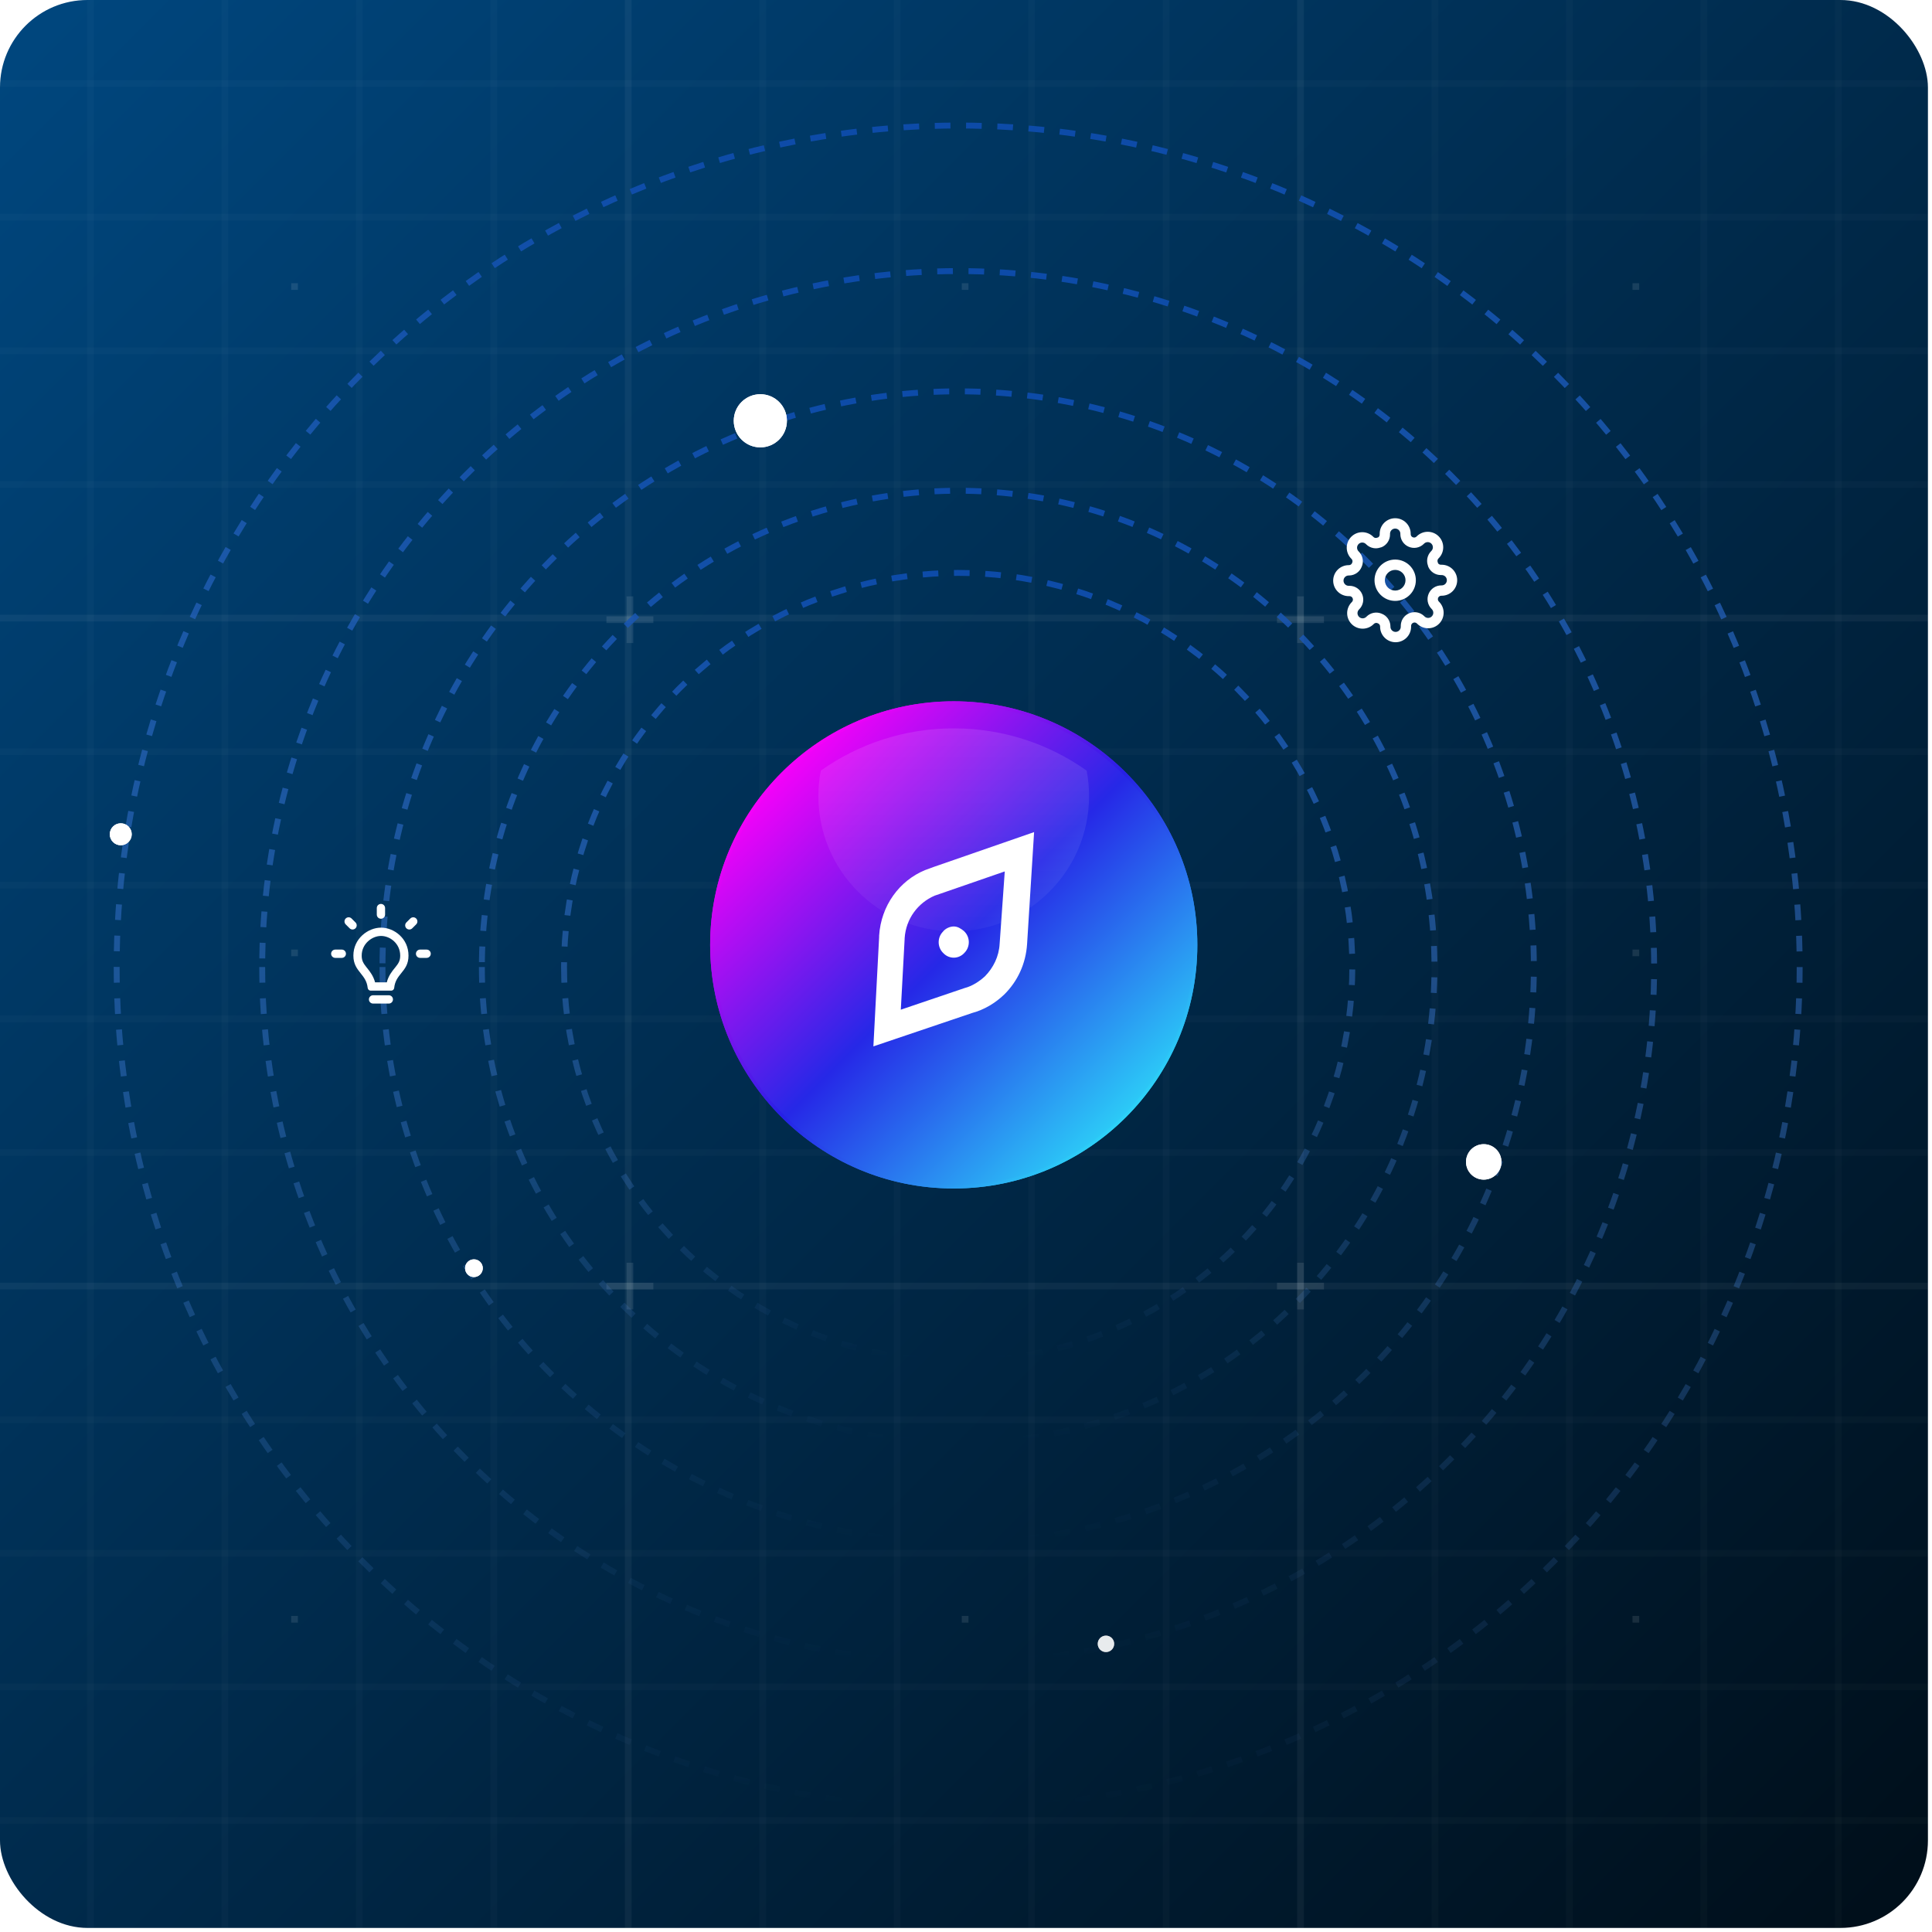 <svg width="352" height="352" viewBox="0 0 352 352" fill="none" xmlns="http://www.w3.org/2000/svg">
<g clip-path="url(#clip0_74_1010)">
<rect width="351.259" height="351.259" rx="15.942" fill="url(#paint0_linear_74_1010)"/>
<path opacity="0.2" d="M17.081 -9.113H15.855V477.745H17.081V-9.113Z" fill="white" fill-opacity="0.1"/>
<path opacity="0.2" d="M41.577 -9.113H40.352V477.745H41.577V-9.113Z" fill="white" fill-opacity="0.1"/>
<path opacity="0.2" d="M66.075 -9.113H64.85V477.745H66.075V-9.113Z" fill="white" fill-opacity="0.1"/>
<path opacity="0.2" d="M90.57 -9.113H89.346V477.745H90.57V-9.113Z" fill="white" fill-opacity="0.1"/>
<path opacity="0.5" d="M115.069 -9.113H113.844V477.745H115.069V-9.113Z" fill="white" fill-opacity="0.1"/>
<path opacity="0.2" d="M139.566 -9.113H138.342V477.745H139.566V-9.113Z" fill="white" fill-opacity="0.1"/>
<path opacity="0.2" d="M164.064 -9.113H162.84V477.745H164.064V-9.113Z" fill="white" fill-opacity="0.1"/>
<path opacity="0.2" d="M188.56 -9.113H187.336V477.745H188.56V-9.113Z" fill="white" fill-opacity="0.1"/>
<path opacity="0.2" d="M213.058 -9.113H211.834V477.745H213.058V-9.113Z" fill="white" fill-opacity="0.1"/>
<path opacity="0.5" d="M237.557 -9.113H236.332V477.745H237.557V-9.113Z" fill="white" fill-opacity="0.1"/>
<path opacity="0.2" d="M262.052 -9.113H260.828V477.745H262.052V-9.113Z" fill="white" fill-opacity="0.1"/>
<path opacity="0.2" d="M286.552 -9.113H285.326V477.745H286.552V-9.113Z" fill="white" fill-opacity="0.1"/>
<path opacity="0.2" d="M311.05 -9.113H309.824V477.745H311.05V-9.113Z" fill="white" fill-opacity="0.1"/>
<path opacity="0.2" d="M335.545 -9.113H334.32V477.745H335.545V-9.113Z" fill="white" fill-opacity="0.1"/>
<path opacity="0.2" d="M481.916 14.621H-8.023V15.839H481.916V14.621Z" fill="white" fill-opacity="0.1"/>
<path opacity="0.2" d="M481.916 38.964H-8.023V40.182H481.916V38.964Z" fill="white" fill-opacity="0.1"/>
<path opacity="0.2" d="M481.916 63.306H-8.023V64.524H481.916V63.306Z" fill="white" fill-opacity="0.1"/>
<path opacity="0.2" d="M481.916 87.655H-8.023V88.873H481.916V87.655Z" fill="white" fill-opacity="0.1"/>
<path opacity="0.5" d="M481.916 111.992H-8.023V113.209H481.916V111.992Z" fill="white" fill-opacity="0.1"/>
<path opacity="0.2" d="M481.916 136.34H-8.023V137.558H481.916V136.34Z" fill="white" fill-opacity="0.1"/>
<path opacity="0.2" d="M481.916 160.683H-8.023V161.9H481.916V160.683Z" fill="white" fill-opacity="0.1"/>
<path opacity="0.2" d="M481.916 185.025H-8.023V186.243H481.916V185.025Z" fill="white" fill-opacity="0.1"/>
<path opacity="0.2" d="M481.916 209.368H-8.023V210.585H481.916V209.368Z" fill="white" fill-opacity="0.1"/>
<path opacity="0.5" d="M481.916 233.71H-8.023V234.928H481.916V233.71Z" fill="white" fill-opacity="0.1"/>
<path opacity="0.2" d="M481.916 258.053H-8.023V259.269H481.916V258.053Z" fill="white" fill-opacity="0.1"/>
<path opacity="0.2" d="M481.916 282.395H-8.023V283.613H481.916V282.395Z" fill="white" fill-opacity="0.1"/>
<path opacity="0.2" d="M481.916 306.738H-8.023V307.956H481.916V306.738Z" fill="white" fill-opacity="0.1"/>
<path opacity="0.2" d="M481.916 331.08H-8.023V332.297H481.916V331.08Z" fill="white" fill-opacity="0.1"/>
<path d="M115.378 108.655H114.156V117.154H115.378V108.655Z" fill="white" fill-opacity="0.1"/>
<path d="M119.039 112.295H110.486V113.51H119.039V112.295Z" fill="white" fill-opacity="0.1"/>
<path d="M115.378 230.07H114.156V238.569H115.378V230.07Z" fill="white" fill-opacity="0.1"/>
<path d="M119.039 233.71H110.486V234.925H119.039V233.71Z" fill="white" fill-opacity="0.1"/>
<path d="M237.556 108.655H236.334V117.154H237.556V108.655Z" fill="white" fill-opacity="0.1"/>
<path d="M241.217 112.295H232.664V113.51H241.217V112.295Z" fill="white" fill-opacity="0.1"/>
<path d="M237.556 230.07H236.334V238.569H237.556V230.07Z" fill="white" fill-opacity="0.1"/>
<path d="M241.217 233.71H232.664V234.925H241.217V233.71Z" fill="white" fill-opacity="0.1"/>
<path d="M54.275 51.594H53.053V52.808H54.275V51.594Z" fill="white" fill-opacity="0.1"/>
<path d="M176.452 51.594H175.23V52.808H176.452V51.594Z" fill="white" fill-opacity="0.1"/>
<path d="M298.653 51.594H297.432V52.808H298.653V51.594Z" fill="white" fill-opacity="0.1"/>
<path d="M54.275 173.002H53.053V174.217H54.275V173.002Z" fill="white" fill-opacity="0.1"/>
<path d="M176.452 173.002H175.23V174.217H176.452V173.002Z" fill="white" fill-opacity="0.1"/>
<path d="M298.653 173.002H297.432V174.217H298.653V173.002Z" fill="white" fill-opacity="0.1"/>
<path d="M54.275 294.417H53.053V295.632H54.275V294.417Z" fill="white" fill-opacity="0.1"/>
<path d="M176.452 294.417H175.23V295.632H176.452V294.417Z" fill="white" fill-opacity="0.1"/>
<path d="M298.653 294.417H297.432V295.632H298.653V294.417Z" fill="white" fill-opacity="0.1"/>
<g style="mix-blend-mode:lighten" filter="url(#filter0_d_74_1010)">
<circle cx="71.272" cy="71.272" r="71.81" transform="matrix(-1 0 0 1 245.309 102.763)" stroke="url(#paint1_linear_74_1010)" stroke-width="1.076" stroke-dasharray="2.85 2.85"/>
<circle cx="86.24" cy="86.24" r="86.778" transform="matrix(-1 0 0 1 260.275 87.796)" stroke="url(#paint2_linear_74_1010)" stroke-width="1.076" stroke-dasharray="2.85 2.85"/>
<circle cx="104.35" cy="104.35" r="104.888" transform="matrix(-1 0 0 1 278.385 69.685)" stroke="url(#paint3_linear_74_1010)" stroke-width="1.076" stroke-dasharray="2.85 2.85"/>
<circle cx="126.264" cy="126.264" r="126.801" transform="matrix(-1 0 0 1 300.299 47.772)" stroke="url(#paint4_linear_74_1010)" stroke-width="1.076" stroke-dasharray="2.85 2.85"/>
<circle cx="152.779" cy="152.779" r="153.317" transform="matrix(-1 0 0 1 326.814 21.256)" stroke="url(#paint5_linear_74_1010)" stroke-width="1.076" stroke-dasharray="2.85 2.85"/>
</g>
<g filter="url(#filter1_f_74_1010)">
<circle cx="138.529" cy="76.666" r="4.842" fill="white"/>
</g>
<circle cx="138.529" cy="76.666" r="4.842" fill="white"/>
<g filter="url(#filter2_f_74_1010)">
<circle cx="22" cy="152" r="2" fill="white"/>
</g>
<circle cx="22" cy="152" r="2" fill="white"/>
<g filter="url(#filter3_f_74_1010)">
<circle cx="201.5" cy="299.5" r="1.5" fill="white" fill-opacity="0.7"/>
</g>
<circle cx="201.5" cy="299.5" r="1.5" fill="white" fill-opacity="0.7"/>
<g filter="url(#filter4_f_74_1010)">
<circle cx="270.329" cy="211.692" r="3.228" fill="white"/>
</g>
<circle cx="270.329" cy="211.692" r="3.228" fill="white"/>
<g filter="url(#filter5_f_74_1010)">
<circle cx="86.348" cy="231.058" r="1.614" fill="white"/>
</g>
<circle cx="86.348" cy="231.058" r="1.614" fill="white"/>
<g filter="url(#filter6_f_74_1010)">
<circle cx="173.766" cy="172.153" r="44.381" fill="url(#paint6_linear_74_1010)"/>
</g>
<circle cx="173.766" cy="172.153" r="44.083" fill="url(#paint7_linear_74_1010)" fill-opacity="0.2" stroke="url(#paint8_linear_74_1010)" stroke-width="0.596"/>
<path fill-rule="evenodd" clip-rule="evenodd" d="M169.352 158.232C169.613 158.142 169.875 158.053 170.165 157.933L188.406 151.606L187.128 172.021C186.896 175.602 185.385 178.826 182.945 181.214C181.319 182.766 179.344 183.959 177.136 184.556L159.127 190.645L160.173 170.708V170.469C160.521 164.977 163.891 160.441 168.538 158.53C168.829 158.411 169.091 158.321 169.352 158.232ZM170.281 163.186C167.26 164.5 165.052 167.365 164.82 170.946V171.066L164.123 183.959L175.742 180.02C177.136 179.662 178.414 178.826 179.46 177.871C180.97 176.319 182.016 174.289 182.132 171.901L183.062 158.769L171.327 162.828L170.281 163.186ZM171.908 173.692C170.746 172.618 170.746 170.827 171.791 169.753C172.256 169.156 173.069 168.797 173.767 168.797C174.464 168.797 175.045 169.156 175.626 169.633C176.788 170.708 176.788 172.498 175.742 173.573C174.696 174.767 172.953 174.767 171.908 173.692Z" fill="white"/>
<path d="M173.765 132.704C182.788 132.704 191.146 135.556 197.985 140.407C198.269 141.905 198.42 143.449 198.42 145.029C198.42 158.647 187.381 169.686 173.764 169.686C160.147 169.685 149.107 158.646 149.107 145.029C149.107 143.45 149.258 141.905 149.542 140.408C156.382 135.557 164.74 132.704 173.765 132.704Z" fill="url(#paint9_linear_74_1010)"/>
<path fill-rule="evenodd" clip-rule="evenodd" d="M254.195 101.949C252.116 101.949 250.43 103.635 250.43 105.715C250.43 107.795 252.116 109.481 254.195 109.481C256.275 109.481 257.961 107.795 257.961 105.715C257.961 103.635 256.275 101.949 254.195 101.949ZM252.313 105.715C252.313 104.675 253.156 103.832 254.195 103.832C255.235 103.832 256.078 104.675 256.078 105.715C256.078 106.755 255.235 107.598 254.195 107.598C253.156 107.598 252.313 106.755 252.313 105.715Z" fill="white"/>
<path fill-rule="evenodd" clip-rule="evenodd" d="M262.023 108.919L261.162 108.539L262.027 108.91C262.074 108.8 262.152 108.707 262.252 108.641C262.351 108.575 262.467 108.54 262.586 108.539H262.668C263.417 108.539 264.136 108.242 264.665 107.712C265.195 107.182 265.492 106.464 265.492 105.715C265.492 104.966 265.195 104.248 264.665 103.718C264.136 103.188 263.417 102.891 262.668 102.891H262.511C262.392 102.89 262.276 102.855 262.177 102.789C262.11 102.745 262.053 102.688 262.008 102.622C261.995 102.558 261.975 102.496 261.948 102.435C261.899 102.323 261.884 102.199 261.906 102.079C261.927 101.96 261.984 101.85 262.068 101.763L262.119 101.712C262.382 101.449 262.59 101.138 262.732 100.795C262.874 100.452 262.947 100.085 262.947 99.713C262.947 99.342 262.874 98.975 262.732 98.632C262.59 98.289 262.382 97.978 262.119 97.715C261.857 97.453 261.546 97.245 261.203 97.103C260.86 96.961 260.493 96.888 260.122 96.888C259.751 96.888 259.383 96.961 259.04 97.103C258.697 97.245 258.386 97.453 258.124 97.716L258.072 97.768C257.985 97.852 257.875 97.908 257.756 97.93C257.636 97.951 257.512 97.937 257.4 97.887L257.391 97.883C257.281 97.836 257.187 97.758 257.121 97.659C257.056 97.559 257.02 97.443 257.02 97.325V97.242C257.02 96.493 256.722 95.775 256.193 95.245C255.663 94.716 254.945 94.418 254.195 94.418C253.446 94.418 252.728 94.716 252.198 95.245C251.669 95.775 251.371 96.493 251.371 97.242V97.4C251.37 97.519 251.335 97.635 251.269 97.734C251.225 97.801 251.169 97.858 251.103 97.902C251.039 97.916 250.976 97.936 250.916 97.963C250.804 98.012 250.68 98.027 250.56 98.005C250.441 97.983 250.331 97.927 250.244 97.843L250.192 97.791C249.93 97.529 249.618 97.32 249.275 97.178C248.933 97.036 248.565 96.963 248.194 96.963C247.823 96.963 247.455 97.036 247.112 97.178C246.77 97.32 246.458 97.529 246.196 97.791C245.934 98.053 245.726 98.365 245.583 98.707C245.441 99.05 245.368 99.418 245.368 99.789C245.368 100.16 245.441 100.527 245.583 100.87C245.726 101.213 245.934 101.524 246.196 101.787L246.248 101.839C246.332 101.925 246.388 102.035 246.41 102.154C246.432 102.275 246.417 102.399 246.368 102.511C246.36 102.529 246.352 102.547 246.345 102.566C246.303 102.681 246.227 102.781 246.127 102.852C246.03 102.922 245.914 102.962 245.794 102.966H245.723C244.974 102.966 244.255 103.264 243.726 103.793C243.196 104.323 242.898 105.041 242.898 105.79C242.898 106.539 243.196 107.258 243.726 107.787C244.255 108.317 244.974 108.615 245.723 108.615H245.881C245.999 108.615 246.115 108.651 246.214 108.716C246.314 108.782 246.392 108.876 246.439 108.985L246.443 108.995C246.492 109.107 246.507 109.231 246.485 109.351C246.464 109.47 246.407 109.58 246.323 109.667L246.272 109.718C246.009 109.981 245.801 110.292 245.659 110.635C245.517 110.978 245.443 111.345 245.443 111.717C245.443 112.088 245.517 112.455 245.659 112.798C245.801 113.141 246.009 113.452 246.271 113.714C246.533 113.977 246.845 114.185 247.188 114.327C247.531 114.469 247.898 114.542 248.269 114.542C248.64 114.542 249.008 114.469 249.351 114.327C249.693 114.185 250.005 113.977 250.267 113.714L250.319 113.662C250.406 113.578 250.516 113.522 250.635 113.5C250.755 113.479 250.879 113.493 250.991 113.543C251.009 113.551 251.028 113.558 251.046 113.565C251.161 113.607 251.261 113.684 251.333 113.783C251.403 113.881 251.442 113.997 251.447 114.117V114.188C251.447 114.937 251.744 115.655 252.274 116.185C252.803 116.714 253.522 117.012 254.271 117.012C255.02 117.012 255.738 116.714 256.268 116.185C256.797 115.655 257.095 114.937 257.095 114.188V114.03C257.096 113.911 257.131 113.795 257.197 113.696C257.263 113.597 257.356 113.518 257.466 113.471L257.475 113.467C257.587 113.418 257.711 113.403 257.831 113.425C257.95 113.447 258.06 113.503 258.147 113.587L258.199 113.639C258.461 113.901 258.773 114.11 259.115 114.252C259.458 114.394 259.826 114.467 260.197 114.467C260.568 114.467 260.936 114.394 261.279 114.252C261.621 114.11 261.933 113.901 262.195 113.639C262.457 113.377 262.665 113.065 262.807 112.723C262.95 112.38 263.023 112.012 263.023 111.641C263.023 111.27 262.95 110.903 262.807 110.56C262.665 110.217 262.457 109.905 262.194 109.643L262.143 109.591C262.059 109.505 262.003 109.395 261.981 109.276C261.959 109.155 261.974 109.031 262.023 108.919ZM253.53 96.576C253.706 96.4 253.946 96.301 254.195 96.301C254.445 96.301 254.685 96.4 254.861 96.576C255.038 96.753 255.137 96.993 255.137 97.242V97.327L255.137 97.331C255.139 97.817 255.283 98.293 255.552 98.698C255.819 99.103 256.199 99.42 256.644 99.612C257.099 99.811 257.603 99.871 258.092 99.782C258.582 99.693 259.035 99.459 259.391 99.111L259.399 99.103L259.455 99.047C259.543 98.96 259.647 98.89 259.761 98.842C259.875 98.795 259.998 98.771 260.122 98.771C260.245 98.771 260.368 98.795 260.482 98.842C260.596 98.89 260.7 98.959 260.788 99.047C260.875 99.134 260.945 99.239 260.993 99.353C261.04 99.467 261.065 99.59 261.065 99.713C261.065 99.837 261.04 99.96 260.993 100.074C260.945 100.188 260.876 100.292 260.788 100.38L260.732 100.436L260.724 100.444C260.376 100.8 260.142 101.253 260.053 101.743C259.976 102.169 260.011 102.606 260.153 103.013C260.164 103.098 260.187 103.182 260.221 103.262C260.413 103.709 260.731 104.09 261.137 104.359C261.543 104.627 262.018 104.772 262.504 104.774L262.508 104.774H262.668C262.918 104.774 263.157 104.873 263.334 105.049C263.51 105.226 263.61 105.465 263.61 105.715C263.61 105.965 263.51 106.204 263.334 106.381C263.157 106.557 262.918 106.656 262.668 106.656L262.584 106.656L262.58 106.656C262.093 106.658 261.618 106.803 261.212 107.071C260.808 107.339 260.491 107.719 260.299 108.164C260.099 108.619 260.04 109.123 260.128 109.612C260.217 110.102 260.451 110.555 260.8 110.911L260.807 110.918L260.863 110.975C260.951 111.062 261.021 111.166 261.068 111.281C261.116 111.395 261.14 111.518 261.14 111.641C261.14 111.765 261.116 111.887 261.068 112.002C261.021 112.116 260.951 112.22 260.864 112.307C260.776 112.395 260.672 112.465 260.558 112.512C260.443 112.56 260.321 112.584 260.197 112.584C260.073 112.584 259.951 112.56 259.837 112.512C259.722 112.465 259.618 112.396 259.531 112.308L259.474 112.251L259.467 112.244C259.11 111.895 258.658 111.661 258.167 111.573C257.679 111.484 257.174 111.543 256.72 111.743C256.274 111.935 255.895 112.252 255.627 112.656C255.358 113.062 255.214 113.537 255.212 114.024L255.212 114.028V114.188C255.212 114.437 255.113 114.677 254.936 114.853C254.76 115.03 254.52 115.129 254.271 115.129C254.021 115.129 253.782 115.03 253.605 114.853C253.429 114.677 253.329 114.437 253.329 114.188V114.103L253.329 114.081C253.317 113.581 253.155 113.095 252.864 112.688C252.579 112.289 252.182 111.983 251.724 111.808C251.275 111.617 250.78 111.561 250.299 111.648C249.808 111.737 249.356 111.971 249 112.319L248.992 112.326L248.936 112.383C248.848 112.471 248.744 112.54 248.63 112.588C248.515 112.635 248.393 112.659 248.269 112.659C248.146 112.659 248.023 112.635 247.909 112.588C247.794 112.54 247.691 112.471 247.603 112.383C247.516 112.296 247.445 112.191 247.398 112.077C247.351 111.963 247.326 111.84 247.326 111.717C247.326 111.593 247.351 111.47 247.398 111.356C247.445 111.242 247.515 111.138 247.602 111.05L247.659 110.994L247.667 110.986C248.015 110.63 248.249 110.177 248.338 109.687C248.427 109.198 248.367 108.694 248.168 108.239C247.976 107.794 247.658 107.414 247.254 107.146C246.848 106.878 246.373 106.734 245.886 106.732H245.723C245.473 106.732 245.234 106.633 245.057 106.456C244.88 106.279 244.781 106.04 244.781 105.79C244.781 105.541 244.88 105.301 245.057 105.125C245.234 104.948 245.473 104.849 245.723 104.849H245.807L245.829 104.849C246.33 104.837 246.815 104.675 247.222 104.384C247.622 104.098 247.927 103.702 248.102 103.244C248.294 102.795 248.35 102.299 248.263 101.818C248.174 101.328 247.94 100.875 247.591 100.519L247.584 100.512L247.527 100.455C247.44 100.368 247.37 100.264 247.323 100.149C247.275 100.035 247.251 99.912 247.251 99.789C247.251 99.665 247.275 99.543 247.323 99.428C247.37 99.314 247.44 99.21 247.527 99.123C247.615 99.035 247.719 98.965 247.833 98.918C247.948 98.87 248.07 98.846 248.194 98.846C248.318 98.846 248.44 98.87 248.554 98.918C248.669 98.965 248.773 99.034 248.86 99.122L248.917 99.179L248.924 99.186C249.281 99.535 249.733 99.769 250.224 99.858C250.649 99.935 251.087 99.9 251.493 99.757C251.579 99.746 251.662 99.723 251.742 99.689C252.189 99.497 252.571 99.179 252.839 98.774C253.108 98.368 253.252 97.893 253.254 97.406V97.242C253.254 96.993 253.353 96.753 253.53 96.576Z" fill="white"/>
<path d="M70.162 165.444C70.162 165.027 69.824 164.688 69.406 164.688C68.988 164.688 68.65 165.027 68.65 165.444V166.633C68.65 167.051 68.988 167.39 69.406 167.39C69.824 167.39 70.162 167.051 70.162 166.633V165.444Z" fill="white"/>
<path fill-rule="evenodd" clip-rule="evenodd" d="M64.384 174.107C64.384 171.013 67.046 169.011 69.424 169.011C71.801 169.011 74.427 170.977 74.427 174.107C74.427 175.673 73.77 176.485 73.112 177.298C72.529 178.018 71.946 178.739 71.822 179.984C71.794 180.261 71.571 180.489 71.293 180.489H67.519C67.24 180.489 67.018 180.261 66.989 179.984C66.863 178.773 66.285 178.047 65.705 177.319C65.046 176.49 64.384 175.659 64.384 174.107ZM69.424 170.524C67.763 170.524 65.897 171.962 65.897 174.107C65.897 175.047 66.221 175.532 66.772 176.23C66.815 176.283 66.859 176.339 66.905 176.396C67.378 176.986 68.023 177.792 68.338 178.976H70.468C70.782 177.763 71.438 176.958 71.919 176.367C71.962 176.313 72.005 176.262 72.045 176.211C72.592 175.531 72.915 175.063 72.915 174.107C72.915 171.92 71.078 170.524 69.424 170.524Z" fill="white"/>
<path d="M67.214 182.087C67.214 181.67 67.553 181.331 67.971 181.331H70.84C71.258 181.331 71.597 181.67 71.597 182.087C71.597 182.505 71.258 182.844 70.84 182.844H67.971C67.553 182.844 67.214 182.505 67.214 182.087Z" fill="white"/>
<path d="M78.484 173.766C78.484 174.184 78.145 174.522 77.727 174.522H76.539C76.121 174.522 75.782 174.184 75.782 173.766C75.782 173.348 76.121 173.009 76.539 173.009H77.727C78.145 173.009 78.484 173.348 78.484 173.766Z" fill="white"/>
<path d="M62.273 174.522C62.691 174.522 63.03 174.184 63.03 173.766C63.03 173.348 62.691 173.009 62.273 173.009H61.085C60.667 173.009 60.328 173.348 60.328 173.766C60.328 174.184 60.667 174.522 61.085 174.522H62.273Z" fill="white"/>
<path d="M75.825 167.347C76.121 167.642 76.121 168.121 75.825 168.417L75.112 169.13C74.817 169.426 74.338 169.426 74.042 169.13C73.747 168.835 73.747 168.356 74.042 168.06L74.756 167.347C75.051 167.052 75.53 167.052 75.825 167.347Z" fill="white"/>
<path d="M63.699 169.13C63.994 169.425 64.473 169.425 64.769 169.13C65.064 168.835 65.064 168.356 64.769 168.06L64.055 167.347C63.76 167.051 63.281 167.051 62.985 167.347C62.69 167.642 62.69 168.121 62.985 168.417L63.699 169.13Z" fill="white"/>
</g>
<defs>
<filter id="filter0_d_74_1010" x="7.809" y="9.422" width="333.531" height="333.531" filterUnits="userSpaceOnUse" color-interpolation-filters="sRGB">
<feFlood flood-opacity="0" result="BackgroundImageFix"/>
<feColorMatrix in="SourceAlpha" type="matrix" values="0 0 0 0 0 0 0 0 0 0 0 0 0 0 0 0 0 0 127 0" result="hardAlpha"/>
<feOffset dx="0.538" dy="2.152"/>
<feGaussianBlur stdDeviation="6.455"/>
<feComposite in2="hardAlpha" operator="out"/>
<feColorMatrix type="matrix" values="0 0 0 0 0.158 0 0 0 0 0.407 0 0 0 0 0.781 0 0 0 1 0"/>
<feBlend mode="normal" in2="BackgroundImageFix" result="effect1_dropShadow_74_1010"/>
<feBlend mode="normal" in="SourceGraphic" in2="effect1_dropShadow_74_1010" result="shape"/>
</filter>
<filter id="filter1_f_74_1010" x="126.156" y="64.293" width="24.746" height="24.746" filterUnits="userSpaceOnUse" color-interpolation-filters="sRGB">
<feFlood flood-opacity="0" result="BackgroundImageFix"/>
<feBlend mode="normal" in="SourceGraphic" in2="BackgroundImageFix" result="shape"/>
<feGaussianBlur stdDeviation="3.766" result="effect1_foregroundBlur_74_1010"/>
</filter>
<filter id="filter2_f_74_1010" x="12.469" y="142.469" width="19.063" height="19.063" filterUnits="userSpaceOnUse" color-interpolation-filters="sRGB">
<feFlood flood-opacity="0" result="BackgroundImageFix"/>
<feBlend mode="normal" in="SourceGraphic" in2="BackgroundImageFix" result="shape"/>
<feGaussianBlur stdDeviation="3.766" result="effect1_foregroundBlur_74_1010"/>
</filter>
<filter id="filter3_f_74_1010" x="192.469" y="290.469" width="18.063" height="18.063" filterUnits="userSpaceOnUse" color-interpolation-filters="sRGB">
<feFlood flood-opacity="0" result="BackgroundImageFix"/>
<feBlend mode="normal" in="SourceGraphic" in2="BackgroundImageFix" result="shape"/>
<feGaussianBlur stdDeviation="3.766" result="effect1_foregroundBlur_74_1010"/>
</filter>
<filter id="filter4_f_74_1010" x="259.57" y="200.933" width="21.518" height="21.518" filterUnits="userSpaceOnUse" color-interpolation-filters="sRGB">
<feFlood flood-opacity="0" result="BackgroundImageFix"/>
<feBlend mode="normal" in="SourceGraphic" in2="BackgroundImageFix" result="shape"/>
<feGaussianBlur stdDeviation="3.766" result="effect1_foregroundBlur_74_1010"/>
</filter>
<filter id="filter5_f_74_1010" x="77.203" y="221.913" width="18.291" height="18.29" filterUnits="userSpaceOnUse" color-interpolation-filters="sRGB">
<feFlood flood-opacity="0" result="BackgroundImageFix"/>
<feBlend mode="normal" in="SourceGraphic" in2="BackgroundImageFix" result="shape"/>
<feGaussianBlur stdDeviation="3.766" result="effect1_foregroundBlur_74_1010"/>
</filter>
<filter id="filter6_f_74_1010" x="116.875" y="115.261" width="113.782" height="113.783" filterUnits="userSpaceOnUse" color-interpolation-filters="sRGB">
<feFlood flood-opacity="0" result="BackgroundImageFix"/>
<feBlend mode="normal" in="SourceGraphic" in2="BackgroundImageFix" result="shape"/>
<feGaussianBlur stdDeviation="6.255" result="effect1_foregroundBlur_74_1010"/>
</filter>
<linearGradient id="paint0_linear_74_1010" x1="351" y1="351" x2="0" y2="0" gradientUnits="userSpaceOnUse">
<stop stop-color="#000E19"/>
<stop offset="1" stop-color="#00477F"/>
</linearGradient>
<linearGradient id="paint1_linear_74_1010" x1="71.272" y1="0" x2="71.272" y2="142.545" gradientUnits="userSpaceOnUse">
<stop stop-color="#0D4BA8"/>
<stop offset="1" stop-color="#629DF5" stop-opacity="0"/>
</linearGradient>
<linearGradient id="paint2_linear_74_1010" x1="86.24" y1="0" x2="86.24" y2="172.479" gradientUnits="userSpaceOnUse">
<stop stop-color="#0D4BA8"/>
<stop offset="1" stop-color="#629DF5" stop-opacity="0"/>
</linearGradient>
<linearGradient id="paint3_linear_74_1010" x1="104.35" y1="0" x2="104.35" y2="208.7" gradientUnits="userSpaceOnUse">
<stop stop-color="#0D4BA8"/>
<stop offset="1" stop-color="#629DF5" stop-opacity="0"/>
</linearGradient>
<linearGradient id="paint4_linear_74_1010" x1="126.264" y1="0" x2="126.264" y2="252.527" gradientUnits="userSpaceOnUse">
<stop stop-color="#0D4BA8"/>
<stop offset="1" stop-color="#629DF5" stop-opacity="0"/>
</linearGradient>
<linearGradient id="paint5_linear_74_1010" x1="152.779" y1="0" x2="152.779" y2="305.558" gradientUnits="userSpaceOnUse">
<stop stop-color="#0D4BA8"/>
<stop offset="1" stop-color="#629DF5" stop-opacity="0"/>
</linearGradient>
<linearGradient id="paint6_linear_74_1010" x1="141.713" y1="141.332" x2="204.586" y2="204.206" gradientUnits="userSpaceOnUse">
<stop stop-color="#F401F9"/>
<stop offset="0.505" stop-color="#2628E7"/>
<stop offset="1" stop-color="#2CCCF7"/>
</linearGradient>
<linearGradient id="paint7_linear_74_1010" x1="141.713" y1="141.332" x2="204.586" y2="204.206" gradientUnits="userSpaceOnUse">
<stop stop-color="#F401F9"/>
<stop offset="0.505" stop-color="#2628E7"/>
<stop offset="1" stop-color="#2CCCF7"/>
</linearGradient>
<linearGradient id="paint8_linear_74_1010" x1="142.699" y1="142.195" x2="204.833" y2="204.329" gradientUnits="userSpaceOnUse">
<stop stop-color="#F401F9"/>
<stop offset="0.49" stop-color="#2620E6"/>
<stop offset="1" stop-color="#2CD3F8"/>
</linearGradient>
<linearGradient id="paint9_linear_74_1010" x1="173.764" y1="132.704" x2="173.764" y2="169.686" gradientUnits="userSpaceOnUse">
<stop stop-color="white" stop-opacity="0.11"/>
<stop offset="1" stop-color="white" stop-opacity="0.04"/>
</linearGradient>
<clipPath id="clip0_74_1010">
<rect width="351.259" height="351.259" rx="15.942" fill="white"/>
</clipPath>
</defs>
</svg>
